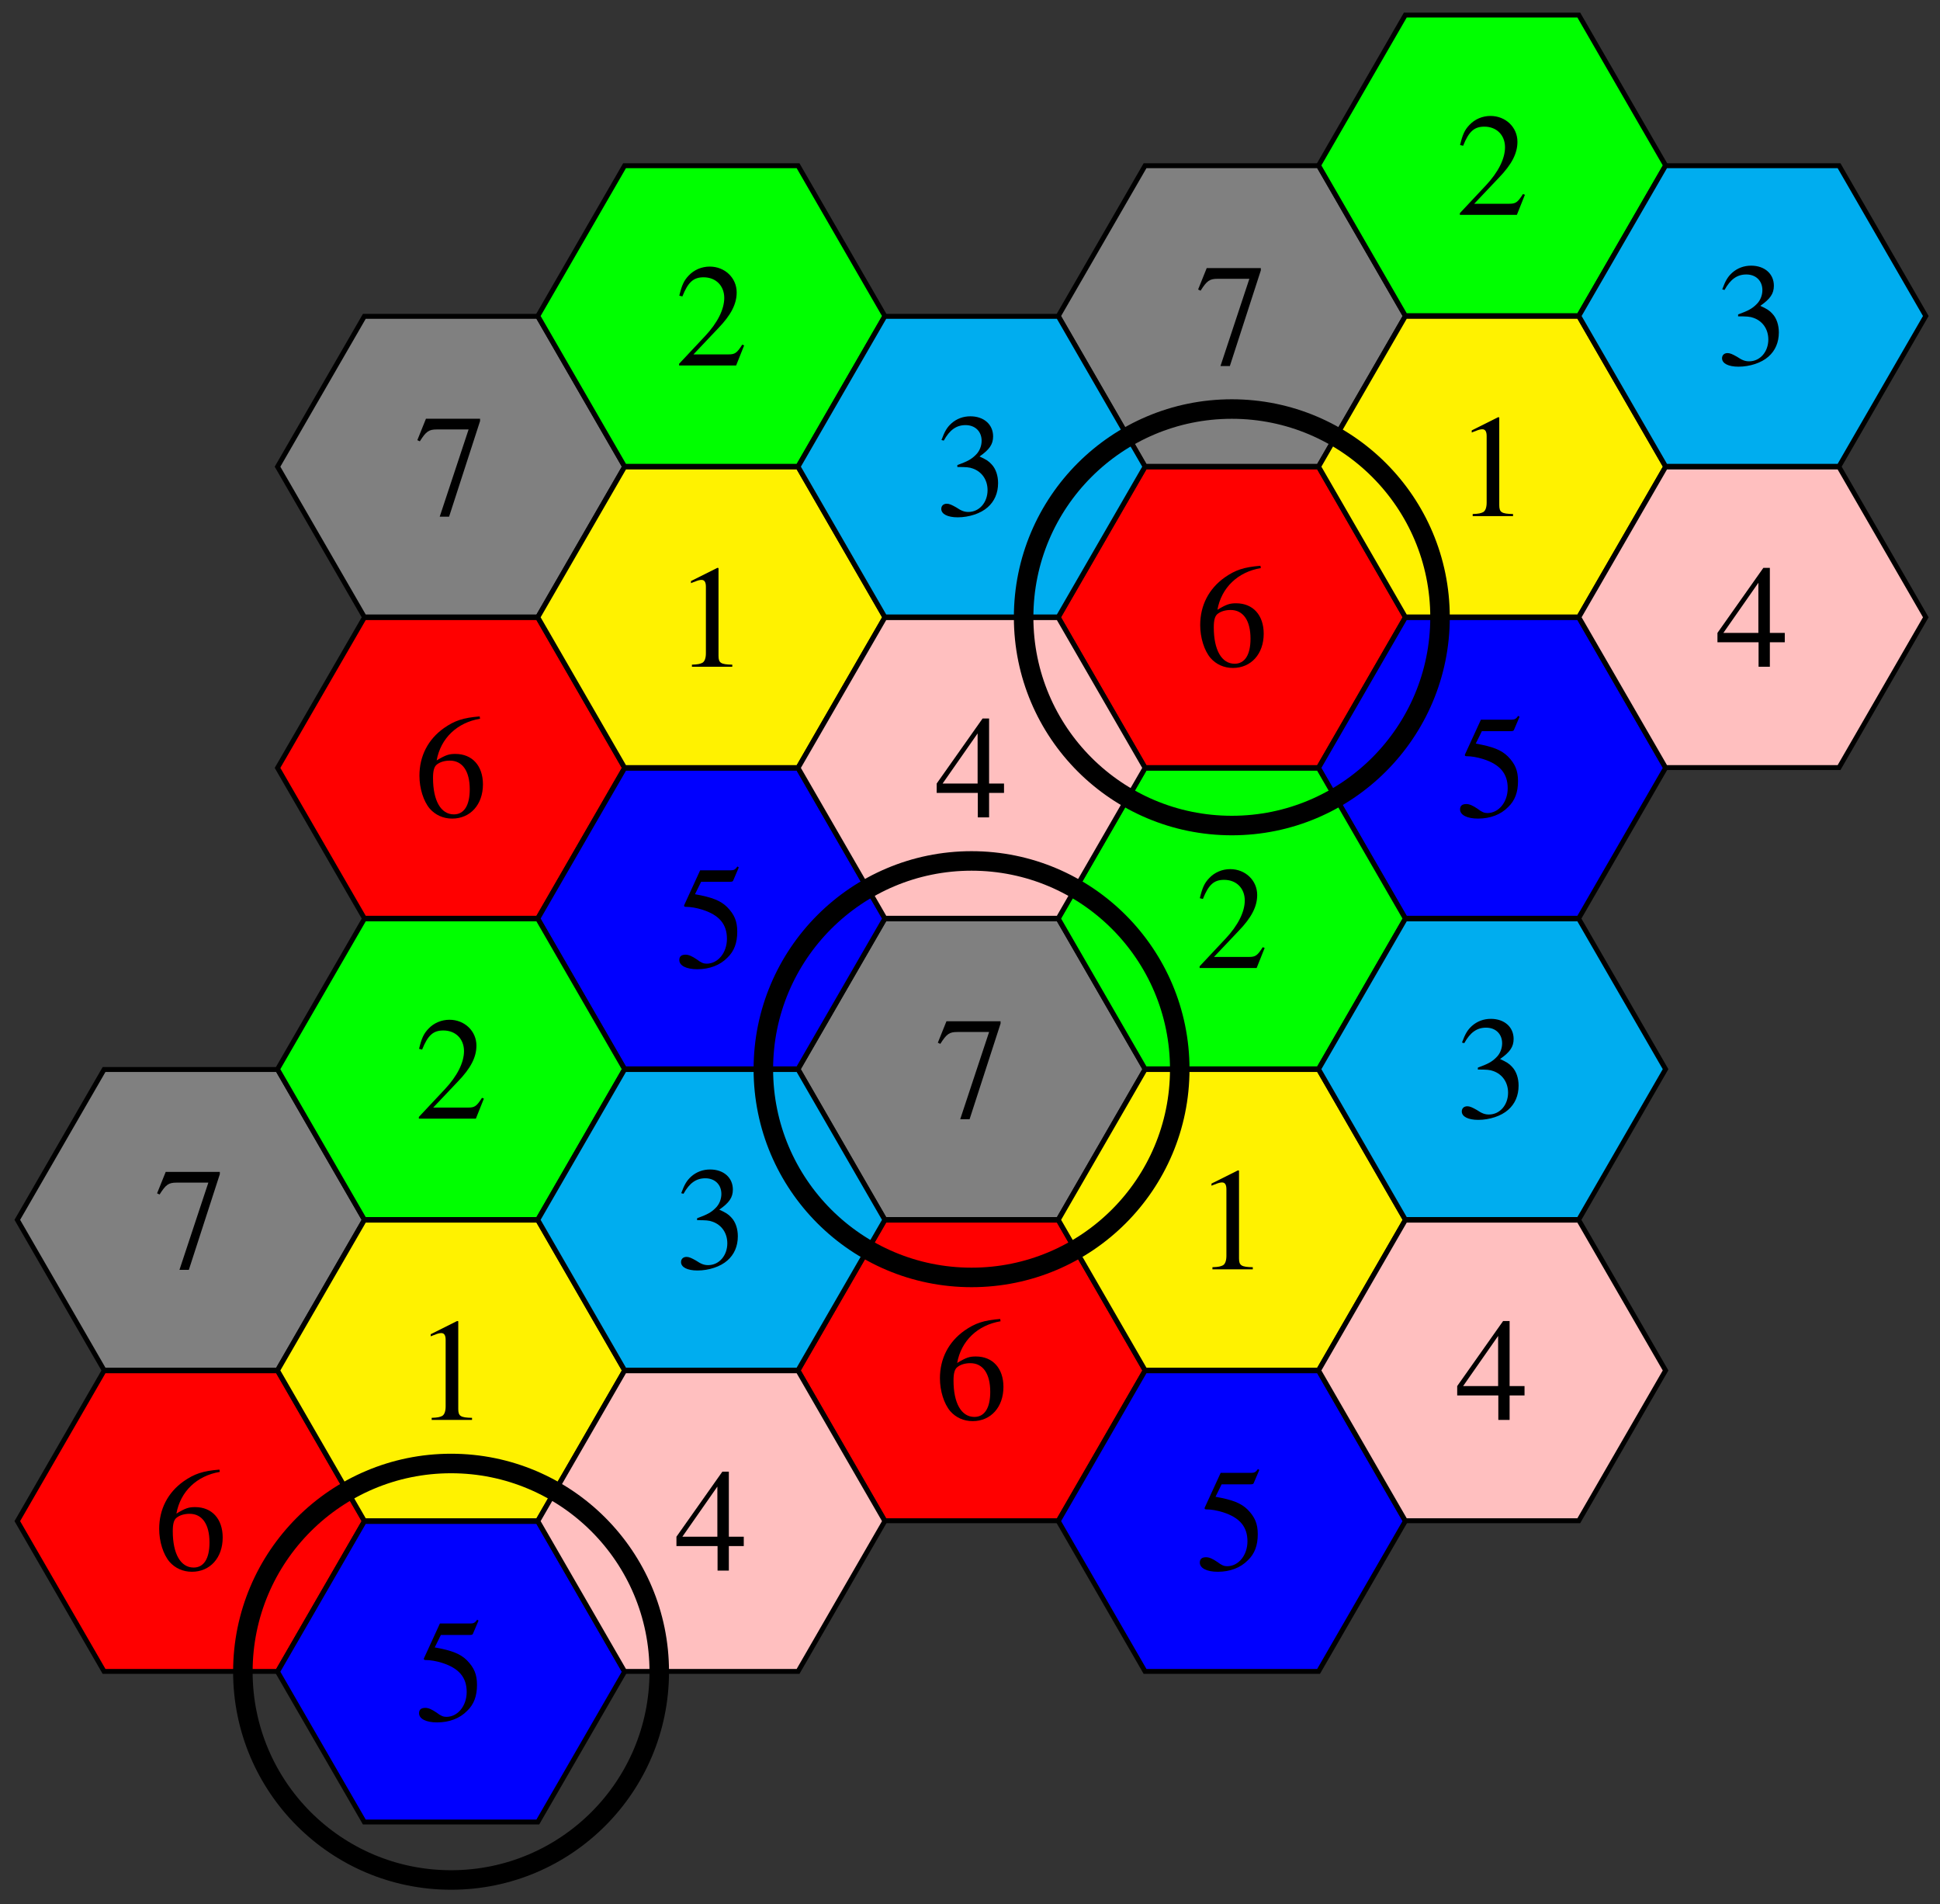 <?xml version="1.0" encoding="UTF-8"?>
<svg xmlns="http://www.w3.org/2000/svg" xmlns:xlink="http://www.w3.org/1999/xlink" width="158.48pt" height="155.507pt" viewBox="0 0 158.48 155.507" version="1.1">
<rect x="0" y="0" width="158.48" height="155.507" fill="#333333" stroke="none"/>
<defs>
<g>
<symbol overflow="visible" id="glyph0-0">
<path style="stroke:none;" d=""/>
</symbol>
<symbol overflow="visible" id="glyph0-1">
<path style="stroke:none;" d="M 5.594 -2.625 C 5.594 -4.141 4.719 -5.109 3.344 -5.109 C 2.828 -5.109 2.562 -5.031 1.812 -4.578 C 2.141 -6.391 3.484 -7.672 5.359 -7.984 L 5.328 -8.172 C 3.969 -8.062 3.281 -7.828 2.406 -7.219 C 1.109 -6.297 0.406 -4.938 0.406 -3.328 C 0.406 -2.297 0.734 -1.25 1.25 -0.641 C 1.703 -0.125 2.344 0.172 3.078 0.172 C 4.562 0.172 5.594 -0.969 5.594 -2.625 Z M 4.516 -2.219 C 4.516 -0.891 4.047 -0.172 3.219 -0.172 C 2.156 -0.172 1.516 -1.297 1.516 -3.141 C 1.516 -3.75 1.609 -4.094 1.859 -4.266 C 2.109 -4.453 2.469 -4.562 2.891 -4.562 C 3.922 -4.562 4.516 -3.703 4.516 -2.219 Z M 4.516 -2.219 "/>
</symbol>
<symbol overflow="visible" id="glyph0-2">
<path style="stroke:none;" d="M 5.359 -7.719 L 5.359 -7.906 L 0.938 -7.906 L 0.234 -6.156 L 0.438 -6.062 C 0.953 -6.875 1.172 -7.031 1.828 -7.031 L 4.422 -7.031 L 2.062 0.094 L 2.828 0.094 Z M 5.359 -7.719 "/>
</symbol>
<symbol overflow="visible" id="glyph0-3">
<path style="stroke:none;" d="M 5.234 -8.141 L 5.125 -8.219 C 4.953 -7.969 4.828 -7.906 4.578 -7.906 L 2.078 -7.906 L 0.781 -5.078 C 0.766 -5.062 0.766 -5.016 0.766 -5.016 C 0.766 -4.953 0.812 -4.922 0.906 -4.922 C 1.297 -4.922 1.766 -4.844 2.266 -4.688 C 3.641 -4.25 4.266 -3.5 4.266 -2.312 C 4.266 -1.172 3.531 -0.281 2.609 -0.281 C 2.359 -0.281 2.156 -0.359 1.812 -0.625 C 1.422 -0.891 1.141 -1.016 0.891 -1.016 C 0.547 -1.016 0.375 -0.875 0.375 -0.578 C 0.375 -0.125 0.938 0.172 1.844 0.172 C 2.844 0.172 3.703 -0.156 4.297 -0.766 C 4.859 -1.297 5.109 -1.984 5.109 -2.891 C 5.109 -3.75 4.875 -4.297 4.281 -4.906 C 3.75 -5.422 3.078 -5.703 1.656 -5.953 L 2.156 -6.969 L 4.5 -6.969 C 4.703 -6.969 4.75 -7 4.781 -7.078 Z M 5.234 -8.141 "/>
</symbol>
<symbol overflow="visible" id="glyph0-4">
<path style="stroke:none;" d="M 5.672 -1.641 L 5.516 -1.703 C 5.078 -1.016 4.922 -0.906 4.391 -0.906 L 1.531 -0.906 L 3.531 -3.016 C 4.609 -4.125 5.062 -5.031 5.062 -5.969 C 5.062 -7.156 4.094 -8.078 2.859 -8.078 C 2.203 -8.078 1.578 -7.812 1.141 -7.344 C 0.75 -6.938 0.578 -6.547 0.375 -5.703 L 0.625 -5.641 C 1.094 -6.812 1.531 -7.203 2.359 -7.203 C 3.359 -7.203 4.047 -6.516 4.047 -5.516 C 4.047 -4.578 3.484 -3.469 2.484 -2.406 L 0.359 -0.141 L 0.359 0 L 5.016 0 Z M 5.672 -1.641 "/>
</symbol>
<symbol overflow="visible" id="glyph0-5">
<path style="stroke:none;" d="M 4.703 0 L 4.703 -0.172 C 3.766 -0.188 3.578 -0.312 3.578 -0.891 L 3.578 -8.062 L 3.484 -8.078 L 1.328 -7 L 1.328 -6.828 C 1.469 -6.891 1.609 -6.938 1.656 -6.953 C 1.859 -7.047 2.062 -7.094 2.188 -7.094 C 2.438 -7.094 2.547 -6.906 2.547 -6.531 L 2.547 -1.109 C 2.547 -0.719 2.453 -0.438 2.266 -0.328 C 2.078 -0.234 1.906 -0.188 1.406 -0.172 L 1.406 0 Z M 4.703 0 "/>
</symbol>
<symbol overflow="visible" id="glyph0-6">
<path style="stroke:none;" d="M 5.641 -2 L 5.641 -2.766 L 4.422 -2.766 L 4.422 -8.078 L 3.891 -8.078 L 0.141 -2.766 L 0.141 -2 L 3.5 -2 L 3.5 0 L 4.422 0 L 4.422 -2 Z M 3.484 -2.766 L 0.625 -2.766 L 3.484 -6.859 Z M 3.484 -2.766 "/>
</symbol>
<symbol overflow="visible" id="glyph0-7">
<path style="stroke:none;" d="M 5.156 -2.625 C 5.156 -3.234 4.969 -3.797 4.625 -4.156 C 4.391 -4.422 4.156 -4.562 3.641 -4.797 C 4.453 -5.359 4.75 -5.797 4.75 -6.438 C 4.75 -7.406 4 -8.078 2.891 -8.078 C 2.297 -8.078 1.766 -7.875 1.344 -7.5 C 0.984 -7.172 0.797 -6.859 0.531 -6.141 L 0.719 -6.094 C 1.203 -6.969 1.75 -7.359 2.5 -7.359 C 3.281 -7.359 3.812 -6.844 3.812 -6.078 C 3.812 -5.656 3.641 -5.219 3.328 -4.922 C 2.969 -4.562 2.641 -4.391 1.828 -4.094 L 1.828 -3.938 C 2.531 -3.938 2.812 -3.922 3.094 -3.812 C 3.844 -3.547 4.297 -2.875 4.297 -2.047 C 4.297 -1.047 3.625 -0.266 2.734 -0.266 C 2.422 -0.266 2.172 -0.344 1.734 -0.641 C 1.375 -0.844 1.172 -0.938 0.969 -0.938 C 0.688 -0.938 0.516 -0.766 0.516 -0.516 C 0.516 -0.094 1.031 0.172 1.859 0.172 C 2.781 0.172 3.734 -0.141 4.297 -0.641 C 4.859 -1.125 5.156 -1.812 5.156 -2.625 Z M 5.156 -2.625 "/>
</symbol>
</g>
<clipPath id="clip1">
  <path d="M 123 32 L 158.48 32 L 158.48 69 L 123 69 Z M 123 32 "/>
</clipPath>
<clipPath id="clip2">
  <path d="M 123 7 L 158.48 7 L 158.48 44 L 123 44 Z M 123 7 "/>
</clipPath>
<clipPath id="clip3">
  <path d="M 0 96 L 77 96 L 77 155.508 L 0 155.508 Z M 0 96 "/>
</clipPath>
</defs>
<g id="surface1">
<path style="fill-rule:nonzero;fill:rgb(100%,0%,0%);fill-opacity:1;stroke-width:0.399;stroke-linecap:butt;stroke-linejoin:miter;stroke:rgb(0%,0%,0%);stroke-opacity:1;stroke-miterlimit:10;" d="M 7.085 36.881 L -7.087 36.881 L -14.173 24.603 L -7.087 12.33 L 7.085 12.33 L 14.175 24.603 Z M 7.085 36.881 " transform="matrix(1,0,0,-1,15.587,148.834)"/>
<g style="fill:rgb(0%,0%,0%);fill-opacity:1;">
  <use xlink:href="#glyph0-1" x="12.598" y="128.195"/>
</g>
<path style="fill-rule:nonzero;fill:rgb(100%,0%,0%);fill-opacity:1;stroke-width:0.399;stroke-linecap:butt;stroke-linejoin:miter;stroke:rgb(0%,0%,0%);stroke-opacity:1;stroke-miterlimit:10;" d="M 28.347 98.392 L 14.175 98.392 L 7.085 86.119 L 14.175 73.842 L 28.347 73.842 L 35.433 86.119 Z M 28.347 98.392 " transform="matrix(1,0,0,-1,15.587,148.834)"/>
<g style="fill:rgb(0%,0%,0%);fill-opacity:1;">
  <use xlink:href="#glyph0-1" x="33.858" y="66.683"/>
</g>
<path style="fill-rule:nonzero;fill:rgb(100%,0%,0%);fill-opacity:1;stroke-width:0.399;stroke-linecap:butt;stroke-linejoin:miter;stroke:rgb(0%,0%,0%);stroke-opacity:1;stroke-miterlimit:10;" d="M 70.866 49.182 L 56.694 49.182 L 49.608 36.908 L 56.694 24.635 L 70.866 24.635 L 77.952 36.908 Z M 70.866 49.182 " transform="matrix(1,0,0,-1,15.587,148.834)"/>
<g style="fill:rgb(0%,0%,0%);fill-opacity:1;">
  <use xlink:href="#glyph0-1" x="76.378" y="115.893"/>
</g>
<path style="fill-rule:nonzero;fill:rgb(100%,0%,0%);fill-opacity:1;stroke-width:0.399;stroke-linecap:butt;stroke-linejoin:miter;stroke:rgb(0%,0%,0%);stroke-opacity:1;stroke-miterlimit:10;" d="M 92.128 110.693 L 77.952 110.693 L 70.866 98.42 L 77.952 86.146 L 92.128 86.146 L 99.214 98.42 Z M 92.128 110.693 " transform="matrix(1,0,0,-1,15.587,148.834)"/>
<g style="fill:rgb(0%,0%,0%);fill-opacity:1;">
  <use xlink:href="#glyph0-1" x="97.639" y="54.38"/>
</g>
<path style="fill-rule:nonzero;fill:rgb(50%,50%,50%);fill-opacity:1;stroke-width:0.399;stroke-linecap:butt;stroke-linejoin:miter;stroke:rgb(0%,0%,0%);stroke-opacity:1;stroke-miterlimit:10;" d="M 7.085 61.486 L -7.087 61.486 L -14.173 49.209 L -7.087 36.935 L 7.085 36.935 L 14.175 49.209 Z M 7.085 61.486 " transform="matrix(1,0,0,-1,15.587,148.834)"/>
<g style="fill:rgb(0%,0%,0%);fill-opacity:1;">
  <use xlink:href="#glyph0-2" x="12.598" y="103.617"/>
</g>
<path style="fill-rule:nonzero;fill:rgb(50%,50%,50%);fill-opacity:1;stroke-width:0.399;stroke-linecap:butt;stroke-linejoin:miter;stroke:rgb(0%,0%,0%);stroke-opacity:1;stroke-miterlimit:10;" d="M 28.347 122.998 L 14.175 122.998 L 7.085 110.721 L 14.175 98.447 L 28.347 98.447 L 35.433 110.721 Z M 28.347 122.998 " transform="matrix(1,0,0,-1,15.587,148.834)"/>
<g style="fill:rgb(0%,0%,0%);fill-opacity:1;">
  <use xlink:href="#glyph0-2" x="33.858" y="42.105"/>
</g>
<path style="fill-rule:nonzero;fill:rgb(50%,50%,50%);fill-opacity:1;stroke-width:0.399;stroke-linecap:butt;stroke-linejoin:miter;stroke:rgb(0%,0%,0%);stroke-opacity:1;stroke-miterlimit:10;" d="M 70.866 73.787 L 56.694 73.787 L 49.608 61.514 L 56.694 49.236 L 70.866 49.236 L 77.952 61.514 Z M 70.866 73.787 " transform="matrix(1,0,0,-1,15.587,148.834)"/>
<g style="fill:rgb(0%,0%,0%);fill-opacity:1;">
  <use xlink:href="#glyph0-2" x="76.378" y="91.315"/>
</g>
<path style="fill-rule:nonzero;fill:rgb(50%,50%,50%);fill-opacity:1;stroke-width:0.399;stroke-linecap:butt;stroke-linejoin:miter;stroke:rgb(0%,0%,0%);stroke-opacity:1;stroke-miterlimit:10;" d="M 92.128 135.299 L 77.952 135.299 L 70.866 123.025 L 77.952 110.752 L 92.128 110.752 L 99.214 123.025 Z M 92.128 135.299 " transform="matrix(1,0,0,-1,15.587,148.834)"/>
<g style="fill:rgb(0%,0%,0%);fill-opacity:1;">
  <use xlink:href="#glyph0-2" x="97.639" y="29.802"/>
</g>
<path style="fill-rule:nonzero;fill:rgb(0%,0%,100%);fill-opacity:1;stroke-width:0.399;stroke-linecap:butt;stroke-linejoin:miter;stroke:rgb(0%,0%,0%);stroke-opacity:1;stroke-miterlimit:10;" d="M 28.347 24.576 L 14.175 24.576 L 7.085 12.303 L 14.175 0.029 L 28.347 0.029 L 35.433 12.303 Z M 28.347 24.576 " transform="matrix(1,0,0,-1,15.587,148.834)"/>
<g style="fill:rgb(0%,0%,0%);fill-opacity:1;">
  <use xlink:href="#glyph0-3" x="33.858" y="140.498"/>
</g>
<path style="fill-rule:nonzero;fill:rgb(0%,0%,100%);fill-opacity:1;stroke-width:0.399;stroke-linecap:butt;stroke-linejoin:miter;stroke:rgb(0%,0%,0%);stroke-opacity:1;stroke-miterlimit:10;" d="M 49.608 86.088 L 35.433 86.088 L 28.347 73.814 L 35.433 61.541 L 49.608 61.541 L 56.694 73.814 Z M 49.608 86.088 " transform="matrix(1,0,0,-1,15.587,148.834)"/>
<g style="fill:rgb(0%,0%,0%);fill-opacity:1;">
  <use xlink:href="#glyph0-3" x="55.118" y="78.985"/>
</g>
<path style="fill-rule:nonzero;fill:rgb(0%,0%,100%);fill-opacity:1;stroke-width:0.399;stroke-linecap:butt;stroke-linejoin:miter;stroke:rgb(0%,0%,0%);stroke-opacity:1;stroke-miterlimit:10;" d="M 92.128 36.881 L 77.952 36.881 L 70.866 24.603 L 77.952 12.33 L 92.128 12.33 L 99.214 24.603 Z M 92.128 36.881 " transform="matrix(1,0,0,-1,15.587,148.834)"/>
<g style="fill:rgb(0%,0%,0%);fill-opacity:1;">
  <use xlink:href="#glyph0-3" x="97.639" y="128.195"/>
</g>
<path style="fill-rule:nonzero;fill:rgb(0%,0%,100%);fill-opacity:1;stroke-width:0.399;stroke-linecap:butt;stroke-linejoin:miter;stroke:rgb(0%,0%,0%);stroke-opacity:1;stroke-miterlimit:10;" d="M 113.386 98.392 L 99.214 98.392 L 92.128 86.119 L 99.214 73.842 L 113.386 73.842 L 120.475 86.119 Z M 113.386 98.392 " transform="matrix(1,0,0,-1,15.587,148.834)"/>
<g style="fill:rgb(0%,0%,0%);fill-opacity:1;">
  <use xlink:href="#glyph0-3" x="118.899" y="66.683"/>
</g>
<path style="fill-rule:nonzero;fill:rgb(0%,100%,0%);fill-opacity:1;stroke-width:0.399;stroke-linecap:butt;stroke-linejoin:miter;stroke:rgb(0%,0%,0%);stroke-opacity:1;stroke-miterlimit:10;" d="M 28.347 73.787 L 14.175 73.787 L 7.085 61.514 L 14.175 49.236 L 28.347 49.236 L 35.433 61.514 Z M 28.347 73.787 " transform="matrix(1,0,0,-1,15.587,148.834)"/>
<g style="fill:rgb(0%,0%,0%);fill-opacity:1;">
  <use xlink:href="#glyph0-4" x="33.858" y="91.362"/>
</g>
<path style="fill-rule:nonzero;fill:rgb(0%,100%,0%);fill-opacity:1;stroke-width:0.399;stroke-linecap:butt;stroke-linejoin:miter;stroke:rgb(0%,0%,0%);stroke-opacity:1;stroke-miterlimit:10;" d="M 49.608 135.299 L 35.433 135.299 L 28.347 123.025 L 35.433 110.752 L 49.608 110.752 L 56.694 123.025 Z M 49.608 135.299 " transform="matrix(1,0,0,-1,15.587,148.834)"/>
<g style="fill:rgb(0%,0%,0%);fill-opacity:1;">
  <use xlink:href="#glyph0-4" x="55.118" y="29.85"/>
</g>
<path style="fill-rule:nonzero;fill:rgb(0%,100%,0%);fill-opacity:1;stroke-width:0.399;stroke-linecap:butt;stroke-linejoin:miter;stroke:rgb(0%,0%,0%);stroke-opacity:1;stroke-miterlimit:10;" d="M 92.128 86.088 L 77.952 86.088 L 70.866 73.814 L 77.952 61.541 L 92.128 61.541 L 99.214 73.814 Z M 92.128 86.088 " transform="matrix(1,0,0,-1,15.587,148.834)"/>
<g style="fill:rgb(0%,0%,0%);fill-opacity:1;">
  <use xlink:href="#glyph0-4" x="97.639" y="79.06"/>
</g>
<path style="fill-rule:nonzero;fill:rgb(0%,100%,0%);fill-opacity:1;stroke-width:0.399;stroke-linecap:butt;stroke-linejoin:miter;stroke:rgb(0%,0%,0%);stroke-opacity:1;stroke-miterlimit:10;" d="M 113.386 147.603 L 99.214 147.603 L 92.128 135.326 L 99.214 123.053 L 113.386 123.053 L 120.475 135.326 Z M 113.386 147.603 " transform="matrix(1,0,0,-1,15.587,148.834)"/>
<g style="fill:rgb(0%,0%,0%);fill-opacity:1;">
  <use xlink:href="#glyph0-4" x="118.899" y="17.547"/>
</g>
<path style="fill-rule:nonzero;fill:rgb(100%,94.899%,0%);fill-opacity:1;stroke-width:0.399;stroke-linecap:butt;stroke-linejoin:miter;stroke:rgb(0%,0%,0%);stroke-opacity:1;stroke-miterlimit:10;" d="M 28.347 49.182 L 14.175 49.182 L 7.085 36.908 L 14.175 24.635 L 28.347 24.635 L 35.433 36.908 Z M 28.347 49.182 " transform="matrix(1,0,0,-1,15.587,148.834)"/>
<g style="fill:rgb(0%,0%,0%);fill-opacity:1;">
  <use xlink:href="#glyph0-5" x="33.858" y="115.967"/>
</g>
<path style="fill-rule:nonzero;fill:rgb(100%,94.899%,0%);fill-opacity:1;stroke-width:0.399;stroke-linecap:butt;stroke-linejoin:miter;stroke:rgb(0%,0%,0%);stroke-opacity:1;stroke-miterlimit:10;" d="M 49.608 110.693 L 35.433 110.693 L 28.347 98.42 L 35.433 86.146 L 49.608 86.146 L 56.694 98.42 Z M 49.608 110.693 " transform="matrix(1,0,0,-1,15.587,148.834)"/>
<g style="fill:rgb(0%,0%,0%);fill-opacity:1;">
  <use xlink:href="#glyph0-5" x="55.118" y="54.455"/>
</g>
<path style="fill-rule:nonzero;fill:rgb(100%,94.899%,0%);fill-opacity:1;stroke-width:0.399;stroke-linecap:butt;stroke-linejoin:miter;stroke:rgb(0%,0%,0%);stroke-opacity:1;stroke-miterlimit:10;" d="M 92.128 61.486 L 77.952 61.486 L 70.866 49.209 L 77.952 36.935 L 92.128 36.935 L 99.214 49.209 Z M 92.128 61.486 " transform="matrix(1,0,0,-1,15.587,148.834)"/>
<g style="fill:rgb(0%,0%,0%);fill-opacity:1;">
  <use xlink:href="#glyph0-5" x="97.639" y="103.665"/>
</g>
<path style="fill-rule:nonzero;fill:rgb(100%,94.899%,0%);fill-opacity:1;stroke-width:0.399;stroke-linecap:butt;stroke-linejoin:miter;stroke:rgb(0%,0%,0%);stroke-opacity:1;stroke-miterlimit:10;" d="M 113.386 122.998 L 99.214 122.998 L 92.128 110.721 L 99.214 98.447 L 113.386 98.447 L 120.475 110.721 Z M 113.386 122.998 " transform="matrix(1,0,0,-1,15.587,148.834)"/>
<g style="fill:rgb(0%,0%,0%);fill-opacity:1;">
  <use xlink:href="#glyph0-5" x="118.899" y="42.152"/>
</g>
<path style="fill-rule:nonzero;fill:rgb(100%,75%,75%);fill-opacity:1;stroke-width:0.399;stroke-linecap:butt;stroke-linejoin:miter;stroke:rgb(0%,0%,0%);stroke-opacity:1;stroke-miterlimit:10;" d="M 49.608 36.881 L 35.433 36.881 L 28.347 24.603 L 35.433 12.33 L 49.608 12.33 L 56.694 24.603 Z M 49.608 36.881 " transform="matrix(1,0,0,-1,15.587,148.834)"/>
<g style="fill:rgb(0%,0%,0%);fill-opacity:1;">
  <use xlink:href="#glyph0-6" x="55.118" y="128.27"/>
</g>
<path style="fill-rule:nonzero;fill:rgb(100%,75%,75%);fill-opacity:1;stroke-width:0.399;stroke-linecap:butt;stroke-linejoin:miter;stroke:rgb(0%,0%,0%);stroke-opacity:1;stroke-miterlimit:10;" d="M 70.866 98.392 L 56.694 98.392 L 49.608 86.119 L 56.694 73.842 L 70.866 73.842 L 77.952 86.119 Z M 70.866 98.392 " transform="matrix(1,0,0,-1,15.587,148.834)"/>
<g style="fill:rgb(0%,0%,0%);fill-opacity:1;">
  <use xlink:href="#glyph0-6" x="76.378" y="66.757"/>
</g>
<path style="fill-rule:nonzero;fill:rgb(100%,75%,75%);fill-opacity:1;stroke-width:0.399;stroke-linecap:butt;stroke-linejoin:miter;stroke:rgb(0%,0%,0%);stroke-opacity:1;stroke-miterlimit:10;" d="M 113.386 49.182 L 99.214 49.182 L 92.128 36.908 L 99.214 24.635 L 113.386 24.635 L 120.475 36.908 Z M 113.386 49.182 " transform="matrix(1,0,0,-1,15.587,148.834)"/>
<g style="fill:rgb(0%,0%,0%);fill-opacity:1;">
  <use xlink:href="#glyph0-6" x="118.899" y="115.967"/>
</g>
<path style=" stroke:none;fill-rule:nonzero;fill:rgb(100%,75%,75%);fill-opacity:1;" d="M 150.234 38.141 L 136.062 38.141 L 128.973 50.414 L 136.062 62.688 L 150.234 62.688 L 157.32 50.414 Z M 150.234 38.141 "/>
<g clip-path="url(#clip1)" clip-rule="nonzero">
<path style="fill:none;stroke-width:0.399;stroke-linecap:butt;stroke-linejoin:miter;stroke:rgb(0%,0%,0%);stroke-opacity:1;stroke-miterlimit:10;" d="M 134.647 110.693 L 120.475 110.693 L 113.386 98.42 L 120.475 86.146 L 134.647 86.146 L 141.733 98.42 Z M 134.647 110.693 " transform="matrix(1,0,0,-1,15.587,148.834)"/>
</g>
<g style="fill:rgb(0%,0%,0%);fill-opacity:1;">
  <use xlink:href="#glyph0-6" x="140.159" y="54.455"/>
</g>
<path style="fill-rule:nonzero;fill:rgb(0%,67.839%,93.729%);fill-opacity:1;stroke-width:0.399;stroke-linecap:butt;stroke-linejoin:miter;stroke:rgb(0%,0%,0%);stroke-opacity:1;stroke-miterlimit:10;" d="M 49.608 61.486 L 35.433 61.486 L 28.347 49.209 L 35.433 36.935 L 49.608 36.935 L 56.694 49.209 Z M 49.608 61.486 " transform="matrix(1,0,0,-1,15.587,148.834)"/>
<g style="fill:rgb(0%,0%,0%);fill-opacity:1;">
  <use xlink:href="#glyph0-7" x="55.118" y="103.59"/>
</g>
<path style="fill-rule:nonzero;fill:rgb(0%,67.839%,93.729%);fill-opacity:1;stroke-width:0.399;stroke-linecap:butt;stroke-linejoin:miter;stroke:rgb(0%,0%,0%);stroke-opacity:1;stroke-miterlimit:10;" d="M 70.866 122.998 L 56.694 122.998 L 49.608 110.721 L 56.694 98.447 L 70.866 98.447 L 77.952 110.721 Z M 70.866 122.998 " transform="matrix(1,0,0,-1,15.587,148.834)"/>
<g style="fill:rgb(0%,0%,0%);fill-opacity:1;">
  <use xlink:href="#glyph0-7" x="76.378" y="42.078"/>
</g>
<path style="fill-rule:nonzero;fill:rgb(0%,67.839%,93.729%);fill-opacity:1;stroke-width:0.399;stroke-linecap:butt;stroke-linejoin:miter;stroke:rgb(0%,0%,0%);stroke-opacity:1;stroke-miterlimit:10;" d="M 113.386 73.787 L 99.214 73.787 L 92.128 61.514 L 99.214 49.236 L 113.386 49.236 L 120.475 61.514 Z M 113.386 73.787 " transform="matrix(1,0,0,-1,15.587,148.834)"/>
<g style="fill:rgb(0%,0%,0%);fill-opacity:1;">
  <use xlink:href="#glyph0-7" x="118.899" y="91.288"/>
</g>
<path style=" stroke:none;fill-rule:nonzero;fill:rgb(0%,67.839%,93.729%);fill-opacity:1;" d="M 150.234 13.535 L 136.062 13.535 L 128.973 25.809 L 136.062 38.082 L 150.234 38.082 L 157.32 25.809 Z M 150.234 13.535 "/>
<g clip-path="url(#clip2)" clip-rule="nonzero">
<path style="fill:none;stroke-width:0.399;stroke-linecap:butt;stroke-linejoin:miter;stroke:rgb(0%,0%,0%);stroke-opacity:1;stroke-miterlimit:10;" d="M 134.647 135.299 L 120.475 135.299 L 113.386 123.025 L 120.475 110.752 L 134.647 110.752 L 141.733 123.025 Z M 134.647 135.299 " transform="matrix(1,0,0,-1,15.587,148.834)"/>
</g>
<g style="fill:rgb(0%,0%,0%);fill-opacity:1;">
  <use xlink:href="#glyph0-7" x="140.159" y="29.775"/>
</g>
<path style="fill:none;stroke-width:1.594;stroke-linecap:butt;stroke-linejoin:miter;stroke:rgb(0%,0%,0%);stroke-opacity:1;stroke-miterlimit:10;" d="M 80.788 61.514 C 80.788 70.904 73.175 78.521 63.78 78.521 C 54.386 78.521 46.772 70.904 46.772 61.514 C 46.772 52.119 54.386 44.506 63.78 44.506 C 73.175 44.506 80.788 52.119 80.788 61.514 Z M 80.788 61.514 " transform="matrix(1,0,0,-1,15.587,148.834)"/>
<path style="fill:none;stroke-width:1.594;stroke-linecap:butt;stroke-linejoin:miter;stroke:rgb(0%,0%,0%);stroke-opacity:1;stroke-miterlimit:10;" d="M 102.05 98.42 C 102.05 107.814 94.433 115.428 85.042 115.428 C 75.647 115.428 68.034 107.814 68.034 98.42 C 68.034 89.025 75.647 81.412 85.042 81.412 C 94.433 81.412 102.05 89.025 102.05 98.42 Z M 102.05 98.42 " transform="matrix(1,0,0,-1,15.587,148.834)"/>
<g clip-path="url(#clip3)" clip-rule="nonzero">
<path style="fill:none;stroke-width:1.594;stroke-linecap:butt;stroke-linejoin:miter;stroke:rgb(0%,0%,0%);stroke-opacity:1;stroke-miterlimit:10;" d="M 38.268 12.303 C 38.268 21.697 30.655 29.31 21.261 29.31 C 11.866 29.31 4.253 21.697 4.253 12.303 C 4.253 2.908 11.866 -4.705 21.261 -4.705 C 30.655 -4.705 38.268 2.908 38.268 12.303 Z M 38.268 12.303 " transform="matrix(1,0,0,-1,15.587,148.834)"/>
</g>
</g>
</svg>
